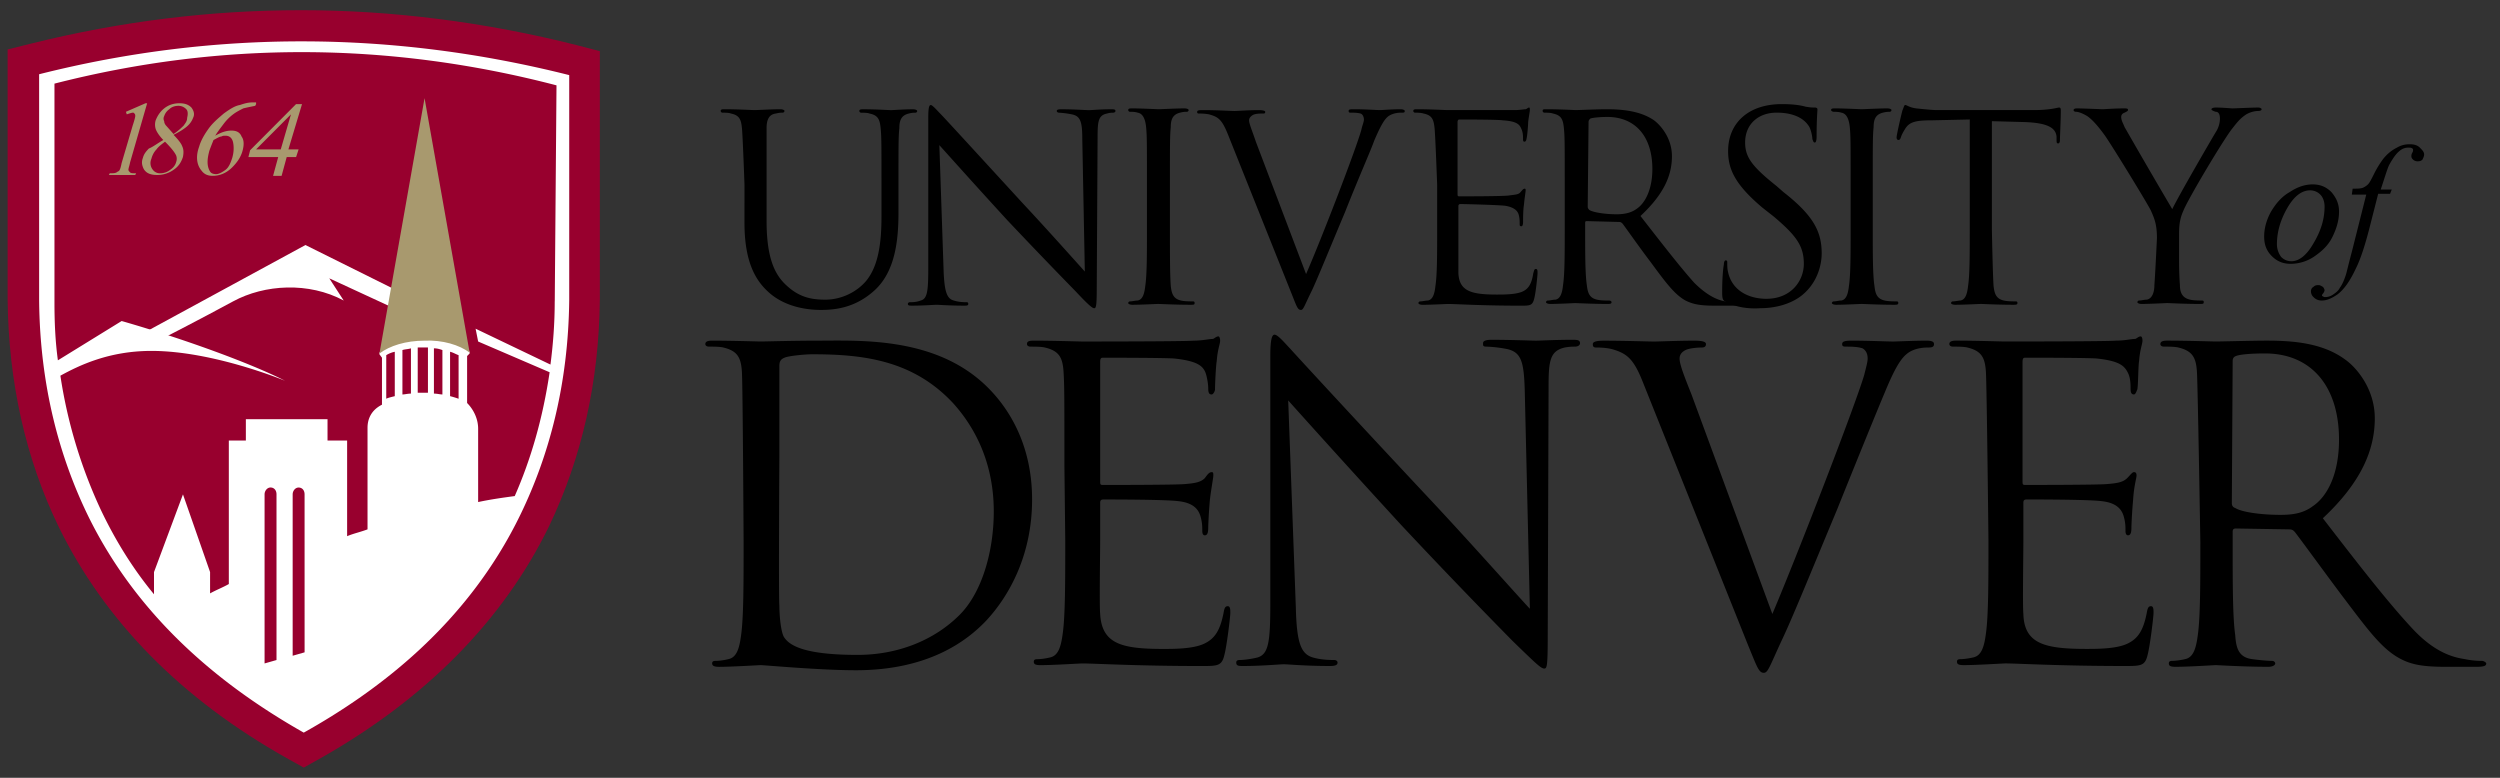 <svg width="135" height="42" fill="none" xmlns="http://www.w3.org/2000/svg"><rect width="100%" height="100%" fill="#333333" stroke="none"/><path d="M31.15 2.44C26.234 1.195 21.18.55 16.264.55c-4.87 0-9.74.599-14.566 1.799L.412 2.67v13.51c.046 4.427.964 8.578 2.756 12.266 2.482 5.072 6.617 9.316 12.407 12.543l.827.46.826-.46c5.744-3.229 9.925-7.47 12.407-12.543 1.792-3.735 2.711-7.839 2.756-12.266V2.763l-1.24-.323z" fill="#98002E"/><path d="M6.799 6.037l1.056-.46h.091l-.918 3.181c-.046.231-.093.323-.093.415 0 .046.047.093.093.138.046.046.137.046.322.046l-.047.093H5.88l.047-.093c.183 0 .275 0 .366-.046.047-.045.092-.045.139-.092.046-.046.091-.184.136-.414l.598-2.029c.093-.278.138-.462.138-.507 0-.047 0-.094-.045-.139-.046-.046-.046-.046-.093-.046-.045 0-.183.046-.321.091L6.8 6.037zM8.82 7.56c-.23-.231-.369-.461-.414-.6a.802.802 0 010-.462c.092-.23.23-.46.46-.645.23-.184.506-.277.827-.277.322 0 .506.093.643.231.137.185.184.37.092.553a1.086 1.086 0 01-.275.416c-.138.137-.415.323-.781.506.23.231.413.461.46.6.091.184.091.37.045.6-.092.276-.23.506-.507.69a1.5 1.5 0 01-.872.278c-.367 0-.597-.093-.735-.322-.092-.185-.137-.37-.047-.601.047-.183.139-.321.323-.506.23-.093.46-.278.781-.461zm.092.092c-.185.138-.368.276-.46.414-.136.14-.23.323-.276.508a.572.572 0 00.047.554c.091.136.23.23.413.23a.88.88 0 00.551-.185c.138-.092.276-.23.322-.415a.506.506 0 000-.37c-.092-.182-.275-.414-.597-.736zm.46-.415c.275-.185.46-.37.551-.461.092-.14.183-.231.183-.416.047-.185.047-.37-.046-.46a.58.58 0 00-.413-.186c-.184 0-.368.047-.506.185a.719.719 0 00-.274.37.291.291 0 000 .276c0 .091.045.185.137.276l.368.416zm4.457-1.614l-.047.091c-.23.047-.46.093-.643.139-.183.093-.368.184-.551.322a2.617 2.617 0 00-.506.508c-.137.185-.322.416-.46.646.323-.185.598-.277.874-.277.275 0 .46.092.551.323.137.185.137.461.046.784-.092.323-.275.6-.552.876-.321.322-.69.46-1.056.46-.276 0-.46-.091-.598-.276-.274-.323-.321-.784-.136-1.291.09-.323.273-.646.504-.969.23-.323.507-.552.827-.829.321-.23.598-.416.874-.46.275-.094.458-.14.688-.14h.185v.093zM11.53 7.56c-.091.23-.183.46-.23.6-.045.184-.091.368-.091.598 0 .185.046.37.137.506.048.093.184.14.323.14.136 0 .321-.093.506-.231.183-.137.275-.37.366-.646.092-.321.092-.6.047-.829-.047-.231-.185-.37-.413-.37-.093 0-.138 0-.23.047-.093 0-.23.092-.415.185zm4.595.506l-.136.416h-.507l-.276 1.014h-.46l.277-1.014h-1.609l.093-.37 2.48-2.49h.322l-.735 2.444h.551zm-.964 0l.551-1.89-1.883 1.89h1.332z" fill="#A8996E"/><path d="M8.913 18.21s1.975-1.013 3.675-1.936c1.7-.922 4.09-1.06 5.973-.045l-.78-1.2 3.491 1.614.137-.968-4.915-2.444-8.823 4.795 1.242.185z" fill="#fff"/><path d="M2.113 4.01v12.22c.045 4.61 1.102 8.437 2.618 11.573 2.895 5.95 7.766 9.546 11.672 11.759 3.95-2.213 8.822-5.81 11.716-11.806 1.516-3.134 2.572-6.963 2.619-11.573V4.056C21.226 1.658 11.623 1.61 2.113 4.009zM14.93 35.642l-.643.184v-9.131c0-.183.138-.37.322-.37s.322.14.322.37v8.947h-.001zm1.518-.416l-.644.184v-8.714c0-.184.136-.369.321-.369.183 0 .322.137.322.37l.001 8.529zm4.87-13.833c-.185.046-.37.091-.46.138V19.18a1.38 1.38 0 01.46-.184v2.398zm.873-.138c-.185 0-.322.046-.46.046v-2.398c.137-.046.322-.046.46-.093v2.445zm.643-.047h-.277v-2.443h.552v2.442l-.275.001zm.598.047V18.81c.183 0 .321.047.458.093v2.398c-.137 0-.275-.046-.458-.046zm.872.138v-2.398c.184.046.322.138.46.184v2.353a5.34 5.34 0 00-.46-.14zm5.651-5.12c0 1.2-.091 2.354-.23 3.414l-4.043-1.937.138.692 3.86 1.66c-.369 2.49-1.012 4.702-1.884 6.686-.689.092-1.333.185-1.976.323v-3.967c0-.506-.23-1.013-.596-1.382v-2.536l.136-.138v-.093c-.55-.415-1.424-.691-2.435-.691-1.01 0-1.883.276-2.435.737v.092l.137.184v2.537c-.55.276-.78.738-.78 1.245v5.487c-.367.14-.78.23-1.102.369v-5.164h-1.058v-1.153h-4.41v1.153h-.92v7.747c-.32.184-.689.322-1.012.506v-1.152L9.88 26.696l-1.564 4.197v1.198c-1.103-1.336-2.067-2.859-2.895-4.61a26.48 26.48 0 01-2.16-7.194c1.013-.554 2.62-1.338 4.917-1.338 3.354 0 7.215 1.614 7.215 1.614-1.7-.875-5.285-2.213-8.824-3.228l-3.443 2.122c-.138-1.014-.185-2.03-.185-3.136V4.516c9.007-2.306 18.104-2.258 27.11.093l-.094 11.666z" fill="#fff"/><path d="M25.361 19.042L22.926 5.3l-2.435 13.788c.552-.416 1.424-.692 2.435-.692.965-.047 1.884.23 2.435.646z" fill="#A8996E"/><path d="M40.064 6.914c-.045-.461-.137-.692-.597-.784-.093-.046-.369-.046-.46-.046-.046 0-.09-.047-.09-.092 0-.093.09-.093.229-.093.643 0 1.47.046 1.607.046s.965-.046 1.38-.046c.136 0 .23.046.23.093 0 .045-.047.092-.093.092-.093 0-.184 0-.369.046-.367.045-.505.323-.505.784v5.026c0 2.029.46 2.905 1.058 3.458.69.646 1.332.784 2.113.784.873 0 1.7-.414 2.206-1.014.642-.785.827-1.983.827-3.46V9.96c0-2.213 0-2.583-.046-3.044-.046-.46-.137-.692-.598-.784-.092-.046-.367-.046-.459-.046-.046 0-.093-.047-.093-.092 0-.093.093-.093.23-.093.643 0 1.426.047 1.47.047.093 0 .737-.047 1.195-.047.138 0 .23.047.23.093 0 .045-.045.092-.092.092-.091 0-.183 0-.366.046-.37.092-.506.323-.506.784-.047.461-.047.83-.047 3.044v1.518c0 1.522-.183 3.182-1.286 4.196-1.01.922-2.067 1.062-2.895 1.062-.46 0-1.883-.047-2.894-1.015-.69-.646-1.241-1.66-1.241-3.69V9.96s-.092-2.583-.137-3.044l-.001-.001zm10.89 7.7c.045 1.153.184 1.521.552 1.614.275.092.596.092.69.092.09 0 .09.047.09.093 0 .092-.09.092-.229.092-.781 0-1.379-.047-1.47-.047-.137 0-.735.047-1.333.047-.137 0-.23 0-.23-.092 0-.046.047-.093.092-.093.137 0 .368 0 .598-.091.366-.093.413-.508.413-1.8V6.362c0-.552.046-.69.137-.69.093 0 .369.322.506.46.23.23 2.298 2.49 4.457 4.843 1.379 1.475 2.894 3.18 3.354 3.688l-.137-7.148c0-.922-.093-1.244-.553-1.337a4.899 4.899 0 00-.688-.092c-.093 0-.138-.047-.138-.092 0-.093.137-.093.275-.093.643 0 1.286.047 1.47.047.137 0 .598-.047 1.195-.047.138 0 .23 0 .23.093 0 .045-.045.092-.137.092-.047 0-.185 0-.322.046-.46.092-.506.415-.506 1.245l-.046 8.255c0 .922-.045 1.013-.137 1.013-.092 0-.276-.136-1.012-.922a313.747 313.747 0 01-3.675-3.827c-1.608-1.751-3.216-3.55-3.675-4.058l.23 6.777zm12.222-2.213c0 1.338 0 2.444.046 3.044.046.414.137.69.552.784.183.046.506.046.643.046.091 0 .091.045.091.092 0 .091-.045.091-.23.091-.78 0-1.653-.045-1.745-.045-.047 0-.966.045-1.379.045-.137 0-.23-.045-.23-.091 0-.047.047-.092.092-.092.138 0 .276-.046.414-.046.275-.047.367-.37.414-.784.091-.6.091-1.706.091-3.044V9.91c0-2.213 0-2.583-.045-3.044-.046-.46-.185-.738-.46-.783-.138-.047-.321-.047-.414-.047-.045 0-.092-.045-.092-.092 0-.091.092-.091.23-.091.46 0 1.332.045 1.424.045.093 0 .966-.045 1.38-.045.136 0 .229.045.229.091 0 .047-.047.092-.092.092-.091 0-.184 0-.368.047-.368.091-.506.322-.506.783-.045.461-.045.83-.045 3.044v2.49zm7.352 2.398c.827-1.89 2.71-6.778 2.986-7.793.046-.23.138-.415.138-.553 0-.093-.045-.278-.183-.323-.185-.046-.368-.046-.506-.046-.092 0-.137 0-.137-.092 0-.093.091-.093.321-.093.551 0 1.194.046 1.378.046.091 0 .69-.046 1.102-.046.139 0 .23.046.23.093 0 .092-.045.092-.183.092-.092 0-.413 0-.69.184-.183.138-.368.37-.78 1.337-.139.416-.873 2.075-1.563 3.827-.873 2.076-1.47 3.552-1.792 4.242-.413.83-.46 1.062-.596 1.062-.185 0-.23-.185-.507-.876L66.3 7.238c-.321-.784-.506-.922-1.01-1.062-.23-.045-.46-.045-.552-.045-.091 0-.091-.046-.091-.093 0-.092.136-.092.367-.092.689 0 1.47.047 1.654.047.137 0 .78-.047 1.286-.047.277 0 .368.047.368.092 0 .093-.046.093-.136.093-.14 0-.415 0-.553.092-.137.093-.183.184-.183.276 0 .185.183.6.366 1.153l2.712 7.148zm6.938-7.885c-.047-.461-.137-.692-.598-.784-.137-.046-.367-.046-.46-.046-.045 0-.091-.047-.091-.092 0-.093.092-.093.23-.093.643 0 1.517.046 1.608.046h3.63c.276 0 .506-.046.597-.046.046 0 .137-.092.184-.092.046 0 .046.047.046.138 0 .092-.046.277-.091.646 0 .138-.047.784-.093.922 0 .047-.046.138-.092.138-.092 0-.092-.046-.092-.184 0-.092 0-.323-.091-.507-.092-.23-.23-.415-1.013-.462-.227-.045-2.204-.045-2.34-.045-.047 0-.092.045-.092.137v3.875c0 .093 0 .138.092.138.183 0 2.343 0 2.665-.045.321-.046.55-.046.642-.184.092-.094.139-.185.23-.185.047 0 .047.046.047.091 0 .094-.047.323-.092.786-.046.276-.046.784-.046.875 0 .092 0 .277-.092.277s-.092-.046-.092-.137c0-.14 0-.278-.046-.463-.045-.184-.184-.414-.735-.506-.368-.046-2.206-.093-2.435-.093-.046 0-.093.047-.093.092v3.643c.047.968.69 1.153 2.069 1.153.368 0 .964 0 1.332-.138.368-.138.551-.416.643-1.015.047-.138.047-.23.137-.23.093 0 .093.092.093.23 0 .093-.092 1.06-.183 1.383-.092.37-.23.37-.736.37-2.114 0-3.492-.092-3.906-.092-.092 0-.965.045-1.378.045-.138 0-.23-.045-.23-.092 0-.046.046-.092.092-.092.137 0 .275-.046.413-.046.277-.047.368-.37.413-.784.094-.6.094-1.706.094-3.044V9.96s-.094-2.583-.139-3.044l-.001-.001zm7.03 3.044c0-2.214 0-2.583-.046-3.044-.046-.461-.137-.692-.597-.784-.093-.046-.37-.046-.46-.046-.046 0-.091-.047-.091-.092 0-.093.045-.093.23-.093.642 0 1.515.046 1.562.046.137 0 1.194-.046 1.654-.046.873 0 1.837.093 2.572.599.369.278.965.969.965 1.937 0 1.06-.46 2.075-1.7 3.229 1.149 1.474 2.113 2.72 2.895 3.596.78.784 1.379.969 1.7 1.015.276.045.46.045.551.045.092 0 .137.047.137.093 0 .092-.09.092-.32.092h-1.012c-.78 0-1.148-.092-1.516-.276-.596-.323-1.103-1.015-1.884-2.076-.596-.784-1.24-1.706-1.515-2.075-.047-.046-.092-.092-.185-.092l-1.746-.046c-.091 0-.091.046-.091.091v.323c0 1.338 0 2.445.091 3.044.047.415.137.692.552.784.184.047.506.047.642.047.094 0 .139.046.139.091 0 .093-.092.093-.23.093-.78 0-1.654-.046-1.746-.046 0 0-.919.046-1.332.046-.137 0-.23-.046-.23-.093 0-.045.047-.091.092-.091.136 0 .276-.047.413-.047.276-.046.37-.37.414-.784.092-.599.092-1.706.092-3.044V9.958zm1.24 1.198c0 .092.046.138.092.185.23.136.873.23 1.471.23.322 0 .735-.046 1.056-.277.506-.323.873-1.107.873-2.167 0-1.752-.918-2.812-2.435-2.812-.413 0-.826.045-.918.091-.047.047-.093.092-.093.185l-.045 4.565z" fill="#000"/><path d="M93.227 16.32c-.185-.092-.23-.137-.23-.553 0-.692.045-1.245.091-1.476 0-.138.046-.23.092-.23.092 0 .092.045.092.137 0 .14 0 .324.046.508.23 1.014 1.15 1.429 2.067 1.429 1.333 0 2.022-.967 2.022-1.89 0-.968-.413-1.522-1.607-2.537l-.643-.506c-1.472-1.245-1.839-2.075-1.839-3.044 0-1.52 1.103-2.536 2.895-2.536.551 0 .964.047 1.286.138.276.047.368.047.506.047.092 0 .137.046.137.091 0 .093-.045.554-.045 1.476 0 .23-.047.323-.092.323-.092 0-.092-.093-.138-.184 0-.185-.092-.553-.184-.693-.093-.136-.46-.737-1.747-.737-.964 0-1.699.6-1.699 1.614 0 .784.367 1.292 1.7 2.352l.368.323c1.655 1.291 2.066 2.167 2.066 3.32 0 .599-.23 1.66-1.194 2.351-.596.415-1.377.6-2.113.6-.643.046-1.286-.047-1.837-.323zm7.902-3.92c0 1.338 0 2.445.092 3.044.045.415.137.691.551.784.184.047.506.047.643.047.092 0 .092.045.092.091 0 .092-.092.092-.23.092-.78 0-1.654-.045-1.745-.045-.092 0-.965.045-1.38.045-.136 0-.23-.045-.23-.092 0-.046.047-.091.094-.091.137 0 .275-.047.413-.047.275-.047.368-.37.413-.784.092-.599.092-1.706.092-3.044V9.91c0-2.213 0-2.582-.045-3.043-.047-.461-.185-.739-.46-.784-.137-.046-.322-.046-.413-.046-.047 0-.138-.046-.138-.092 0-.092.091-.092.23-.092.46 0 1.332.045 1.424.045.091 0 .964-.045 1.378-.045.137 0 .23.045.23.092 0 .046-.046.092-.093.092-.091 0-.183 0-.366.046-.368.092-.506.323-.506.784-.046.461-.046.83-.046 3.044v2.49zm6.524 3.044c.047.415.138.691.552.784.184.047.506.047.643.047.093 0 .093.045.093.091 0 .092-.092.092-.23.092-.781 0-1.656-.045-1.747-.045-.045 0-.965.045-1.378.045-.138 0-.23-.045-.23-.092 0-.046.046-.091.092-.091.137 0 .322-.047.413-.047.277-.047.368-.37.415-.784.091-.599.091-1.706.091-3.044V6.452l-2.068.046c-.873 0-1.194.093-1.423.462-.139.23-.184.321-.231.461-.045.137-.092.137-.137.137-.046 0-.093-.045-.093-.137 0-.14.277-1.338.322-1.476.046-.092.091-.276.138-.276.092 0 .23.136.598.184.413.045.918.092 1.102.092h5.238c.92 0 1.286-.138 1.378-.138.093 0 .093.091.093.184 0 .415-.047 1.382-.047 1.568 0 .137-.046.185-.091.185-.092 0-.092-.047-.092-.231v-.139c-.046-.414-.368-.738-1.747-.783l-1.745-.047V12.4s.046 2.445.091 3.044zm8.822-2.583c0-.738-.136-1.06-.321-1.476-.092-.23-1.975-3.318-2.482-4.057-.366-.506-.689-.876-.964-1.06-.23-.138-.46-.231-.598-.231-.091 0-.137-.046-.137-.092 0-.047.046-.092.184-.092.275 0 1.332.045 1.377.045.093 0 .643-.045 1.196-.045.183 0 .183.045.183.092 0 .046-.091.092-.183.138-.138.047-.185.138-.185.231 0 .184.093.323.185.553a411.4 411.4 0 002.572 4.427c.276-.6 2.068-3.69 2.344-4.15.184-.277.23-.553.23-.738 0-.185-.046-.37-.23-.37-.138-.045-.229-.091-.229-.136 0-.047.091-.093.229-.093.367 0 .827.046.918.046.093 0 1.104-.046 1.379-.046.092 0 .184.046.184.091 0 .047-.046.093-.184.093a1.38 1.38 0 00-.643.184c-.276.184-.413.323-.736.738-.458.553-2.435 3.873-2.665 4.474-.229.506-.229.922-.229 1.381v1.2c0 .231 0 .83.046 1.43 0 .414.137.692.551.784.184.046.507.046.643.046.092 0 .092.047.092.092 0 .093-.045.093-.228.093-.781 0-1.656-.047-1.747-.047-.045 0-.965.047-1.378.047-.138 0-.23-.047-.23-.093 0-.045.045-.092.092-.092.137 0 .275-.047.413-.047.276-.046.413-.369.413-.783.047-.6.138-2.537.138-2.537zm9.833-1.43c0 .462-.136.923-.368 1.384-.229.462-.596.784-1.01 1.062a2.259 2.259 0 01-1.241.369c-.413 0-.735-.14-1.011-.416-.275-.276-.413-.6-.413-1.06 0-.461.138-.922.368-1.338.275-.461.598-.83 1.011-1.06.413-.277.826-.415 1.24-.415.414 0 .735.137 1.011.415.275.323.413.645.413 1.06zm-.781-.275c0-.277-.091-.507-.229-.646a.76.76 0 00-.552-.231c-.459 0-.873.322-1.241.968-.368.646-.551 1.292-.551 1.937 0 .277.092.506.23.693.137.136.321.23.551.23.413 0 .828-.323 1.195-.97.414-.69.597-1.334.597-1.981z" fill="#000"/><path d="M129.065 10.464h-.643l-.506 1.983c-.229.875-.459 1.567-.689 2.028-.321.693-.643 1.154-1.012 1.43-.273.185-.55.323-.826.323a.592.592 0 01-.46-.185.421.421 0 01-.137-.323c0-.091.046-.184.137-.231.092-.092.185-.092.277-.092.091 0 .136.047.229.092.046.046.092.14.092.185a.35.35 0 01-.092.184c-.046.047-.046.093-.046.093 0 .045 0 .045.046.045.046.047.092.047.137.047a.748.748 0 00.415-.138c.136-.093.275-.185.368-.37.136-.184.228-.414.321-.69.045-.14.137-.554.322-1.245l.779-3.09h-.779l.045-.323c.276 0 .414 0 .551-.047a.922.922 0 00.276-.183c.092-.093.184-.278.322-.554a5.37 5.37 0 01.506-.83c.228-.277.458-.462.735-.6.229-.138.459-.184.689-.184.23 0 .413.046.551.184.137.138.23.231.23.37 0 .091-.046.184-.091.276-.093.092-.185.092-.277.092a.353.353 0 01-.23-.092c-.045-.047-.091-.092-.091-.185 0-.046 0-.091.046-.184.045-.046.045-.137.045-.137 0-.047 0-.093-.045-.093-.046-.047-.093-.047-.184-.047a.696.696 0 00-.507.185c-.183.138-.366.414-.549.739-.094.183-.23.644-.46 1.336h.596l-.091.231zM40.064 20.1c-.045-.783-.23-1.151-1.011-1.336-.184-.047-.597-.047-.78-.047-.093 0-.185-.046-.185-.138 0-.138.137-.184.368-.184 1.056 0 2.48.046 2.619.046.276 0 1.746-.046 3.124-.046 2.298 0 6.525-.23 9.282 2.674 1.149 1.2 2.252 3.135 2.252 5.903 0 2.95-1.196 5.164-2.482 6.547-1.011 1.062-3.078 2.674-7.03 2.674-1.975 0-4.917-.276-5.146-.276-.092 0-1.563.092-2.252.092-.23 0-.367-.045-.367-.184 0-.093.045-.138.184-.138.23 0 .506-.046.689-.093.46-.091.598-.599.69-1.291.136-.969.136-2.813.136-5.026 0 0-.045-8.438-.091-9.177zm2.022 12.59c0 .6.091 1.521.276 1.751.321.461 1.194.923 3.95.923 2.16 0 4.136-.783 5.514-2.168 1.195-1.198 1.838-3.412 1.838-5.578 0-2.953-1.286-4.843-2.205-5.857-2.16-2.306-4.825-2.63-7.581-2.63-.46 0-1.333.094-1.516.186-.23.093-.276.23-.276.46v4.935s-.046 7.562 0 7.978z" fill="#000"/><path d="M57.478 25.127c0-3.642 0-4.287-.045-5.026-.046-.784-.23-1.152-1.012-1.336-.183-.047-.596-.047-.78-.047-.093 0-.184-.047-.184-.138 0-.138.091-.185.367-.185 1.057 0 2.482.047 2.619.047.184 0 5.514 0 6.019-.047.46 0 .828-.091 1.012-.091.092 0 .184-.139.322-.139.045 0 .091.092.091.23 0 .185-.138.461-.184 1.108-.045.23-.092 1.245-.092 1.52 0 .093-.092.278-.183.278-.137 0-.183-.093-.183-.323 0-.185-.047-.554-.139-.83-.138-.37-.414-.646-1.655-.784-.413-.047-3.63-.047-3.904-.047-.093 0-.138.047-.138.231v6.41c0 .184 0 .23.136.23.277 0 3.86 0 4.412-.046.551-.046.873-.092 1.103-.323.137-.184.23-.323.368-.323.091 0 .091.047.091.185s-.091.553-.183 1.291a26.82 26.82 0 00-.091 1.475c0 .185 0 .461-.185.461-.092 0-.137-.092-.137-.23 0-.23 0-.46-.093-.784-.092-.322-.322-.738-1.194-.83-.643-.092-3.63-.092-4.044-.092-.137 0-.183.045-.183.185v2.029c0 .784-.047 3.505 0 3.966.091 1.614 1.149 1.89 3.4 1.89.597 0 1.608 0 2.206-.278.596-.276.872-.737 1.056-1.659.046-.276.091-.37.23-.37.136 0 .136.185.136.37s-.183 1.751-.32 2.26c-.138.6-.368.6-1.24.6-3.493 0-5.79-.139-6.434-.139-.137 0-1.562.092-2.25.092-.277 0-.368-.047-.368-.185 0-.092.046-.137.183-.137.23 0 .506-.048.69-.093.459-.093.597-.6.689-1.291.137-.969.137-2.813.137-5.026l-.046-4.059zm12.498 7.702c.047 1.89.277 2.49.92 2.674.46.137.964.137 1.149.137.091 0 .183.048.183.14 0 .138-.137.184-.413.184-1.332 0-2.252-.093-2.482-.093-.23 0-1.194.093-2.205.093-.23 0-.37 0-.37-.184 0-.092.047-.139.186-.139.184 0 .597-.046.965-.138.597-.185.688-.83.688-2.952V19.225c0-.922.093-1.153.23-1.153.185 0 .598.506.828.739.368.415 3.814 4.15 7.398 7.975 2.297 2.445 4.823 5.304 5.56 6.088l-.277-11.805c-.045-1.52-.183-2.028-.92-2.213a6.859 6.859 0 00-1.148-.138c-.184 0-.184-.047-.184-.185 0-.137.185-.184.46-.184 1.058 0 2.16.046 2.39.046.275 0 1.01-.046 1.975-.046.23 0 .413 0 .413.184 0 .093-.091.185-.275.185-.136 0-.276 0-.55.047-.782.184-.874.69-.874 2.075l-.046 13.602c0 1.522-.045 1.66-.183 1.66-.185 0-.46-.276-1.7-1.476a341.1 341.1 0 01-6.067-6.317 797.417 797.417 0 01-6.064-6.685l.413 11.203v.002zm25.732.323c1.331-3.137 4.456-11.206 4.962-12.913.091-.37.183-.69.183-.875 0-.185-.045-.415-.275-.554-.276-.092-.643-.092-.874-.092-.137 0-.228 0-.228-.138s.136-.185.504-.185c.92 0 1.976.047 2.252.047.137 0 1.149-.047 1.792-.047.275 0 .413.047.413.185s-.091.185-.275.185c-.184 0-.689 0-1.104.276-.321.231-.643.599-1.286 2.167-.276.645-1.424 3.458-2.573 6.317-1.424 3.413-2.435 5.903-2.986 7.056-.643 1.382-.736 1.751-.966 1.751-.275 0-.367-.323-.826-1.43l-5.698-14.246c-.506-1.291-.873-1.567-1.655-1.798-.367-.092-.735-.092-.871-.092-.139 0-.185-.047-.185-.185s.23-.184.598-.184c1.102 0 2.435.046 2.711.046.23 0 1.286-.047 2.159-.047.414 0 .643.047.643.185s-.092.185-.229.185c-.276 0-.69.045-.874.137-.275.14-.322.324-.322.462 0 .323.277 1.015.644 1.937l4.365 11.85h.001zM107.24 20.1c-.046-.784-.23-1.152-1.011-1.336-.183-.047-.598-.047-.781-.047-.092 0-.183-.047-.183-.138 0-.138.137-.185.366-.185 1.058 0 2.482.047 2.62.047.137 0 5.513 0 6.019-.047.46 0 .827-.091 1.011-.091.092 0 .184-.139.322-.139.046 0 .091.092.091.23 0 .185-.136.461-.183 1.108-.046.23-.046 1.245-.092 1.52-.046.093-.093.278-.184.278-.137 0-.184-.093-.184-.323 0-.185 0-.554-.136-.83-.185-.37-.415-.646-1.656-.784-.413-.047-3.63-.047-3.905-.047-.092 0-.137.047-.137.231v6.41c0 .184 0 .23.137.23.275 0 3.859 0 4.41-.046.551-.046.874-.092 1.104-.323.183-.184.275-.323.367-.323.091 0 .138.047.138.185s-.137.553-.183 1.291a26.63 26.63 0 00-.093 1.475c0 .185 0 .461-.184.461-.091 0-.137-.092-.137-.23 0-.23 0-.46-.093-.784-.091-.322-.321-.738-1.194-.83-.643-.092-3.63-.092-4.044-.092-.136 0-.183.045-.183.185v2.029c0 .784-.046 3.505 0 3.966.045 1.614 1.149 1.89 3.4 1.89.597 0 1.608 0 2.206-.278.597-.276.873-.737 1.056-1.659.047-.276.092-.37.23-.37.137 0 .137.185.137.37s-.184 1.751-.32 2.26c-.138.6-.37.6-1.241.6-3.493 0-5.789-.139-6.434-.139-.137 0-1.562.092-2.25.092-.276 0-.369-.047-.369-.185 0-.092.047-.137.184-.137.185 0 .506-.048.69-.093.459-.093.598-.6.689-1.291.137-.969.137-2.813.137-5.026 0 0-.09-8.346-.137-9.084V20.1zm11.396 0c-.047-.784-.23-1.152-1.013-1.336-.183-.047-.596-.047-.78-.047-.091 0-.184-.047-.184-.138 0-.138.138-.185.369-.185 1.056 0 2.527.047 2.618.047.275 0 2.022-.047 2.757-.047 1.471 0 3.033.138 4.227 1.015.598.415 1.609 1.568 1.609 3.18 0 1.708-.736 3.46-2.805 5.396 1.885 2.445 3.493 4.52 4.827 5.95 1.239 1.336 2.25 1.567 2.848 1.659a4.4 4.4 0 00.919.093c.092 0 .23.091.23.137 0 .14-.138.184-.551.184h-1.656c-1.286 0-1.883-.136-2.48-.46-1.012-.553-1.792-1.66-3.124-3.413-.966-1.29-2.069-2.812-2.528-3.411-.092-.093-.137-.138-.322-.138l-2.848-.047c-.138 0-.185.047-.185.185v.552c0 2.214 0 4.058.139 5.026.046.693.184 1.2.919 1.292.321.046.827.093 1.056.093.138 0 .185.091.185.137 0 .093-.137.184-.368.184-1.286 0-2.757-.091-2.849-.091-.046 0-1.47.091-2.16.091-.275 0-.368-.045-.368-.183 0-.093.047-.138.185-.138.183 0 .506-.047.69-.093.458-.092.596-.6.688-1.292.138-.968.138-2.812.138-5.026 0 0-.137-8.437-.183-9.176zm1.883 7.056c0 .137.045.23.184.276.368.23 1.424.37 2.435.37.551 0 1.195-.047 1.746-.463.827-.552 1.423-1.797 1.423-3.596 0-2.904-1.514-4.657-3.996-4.657-.689 0-1.332.046-1.562.137-.138.048-.185.14-.185.278l-.045 7.655z" fill="#000"/></svg>